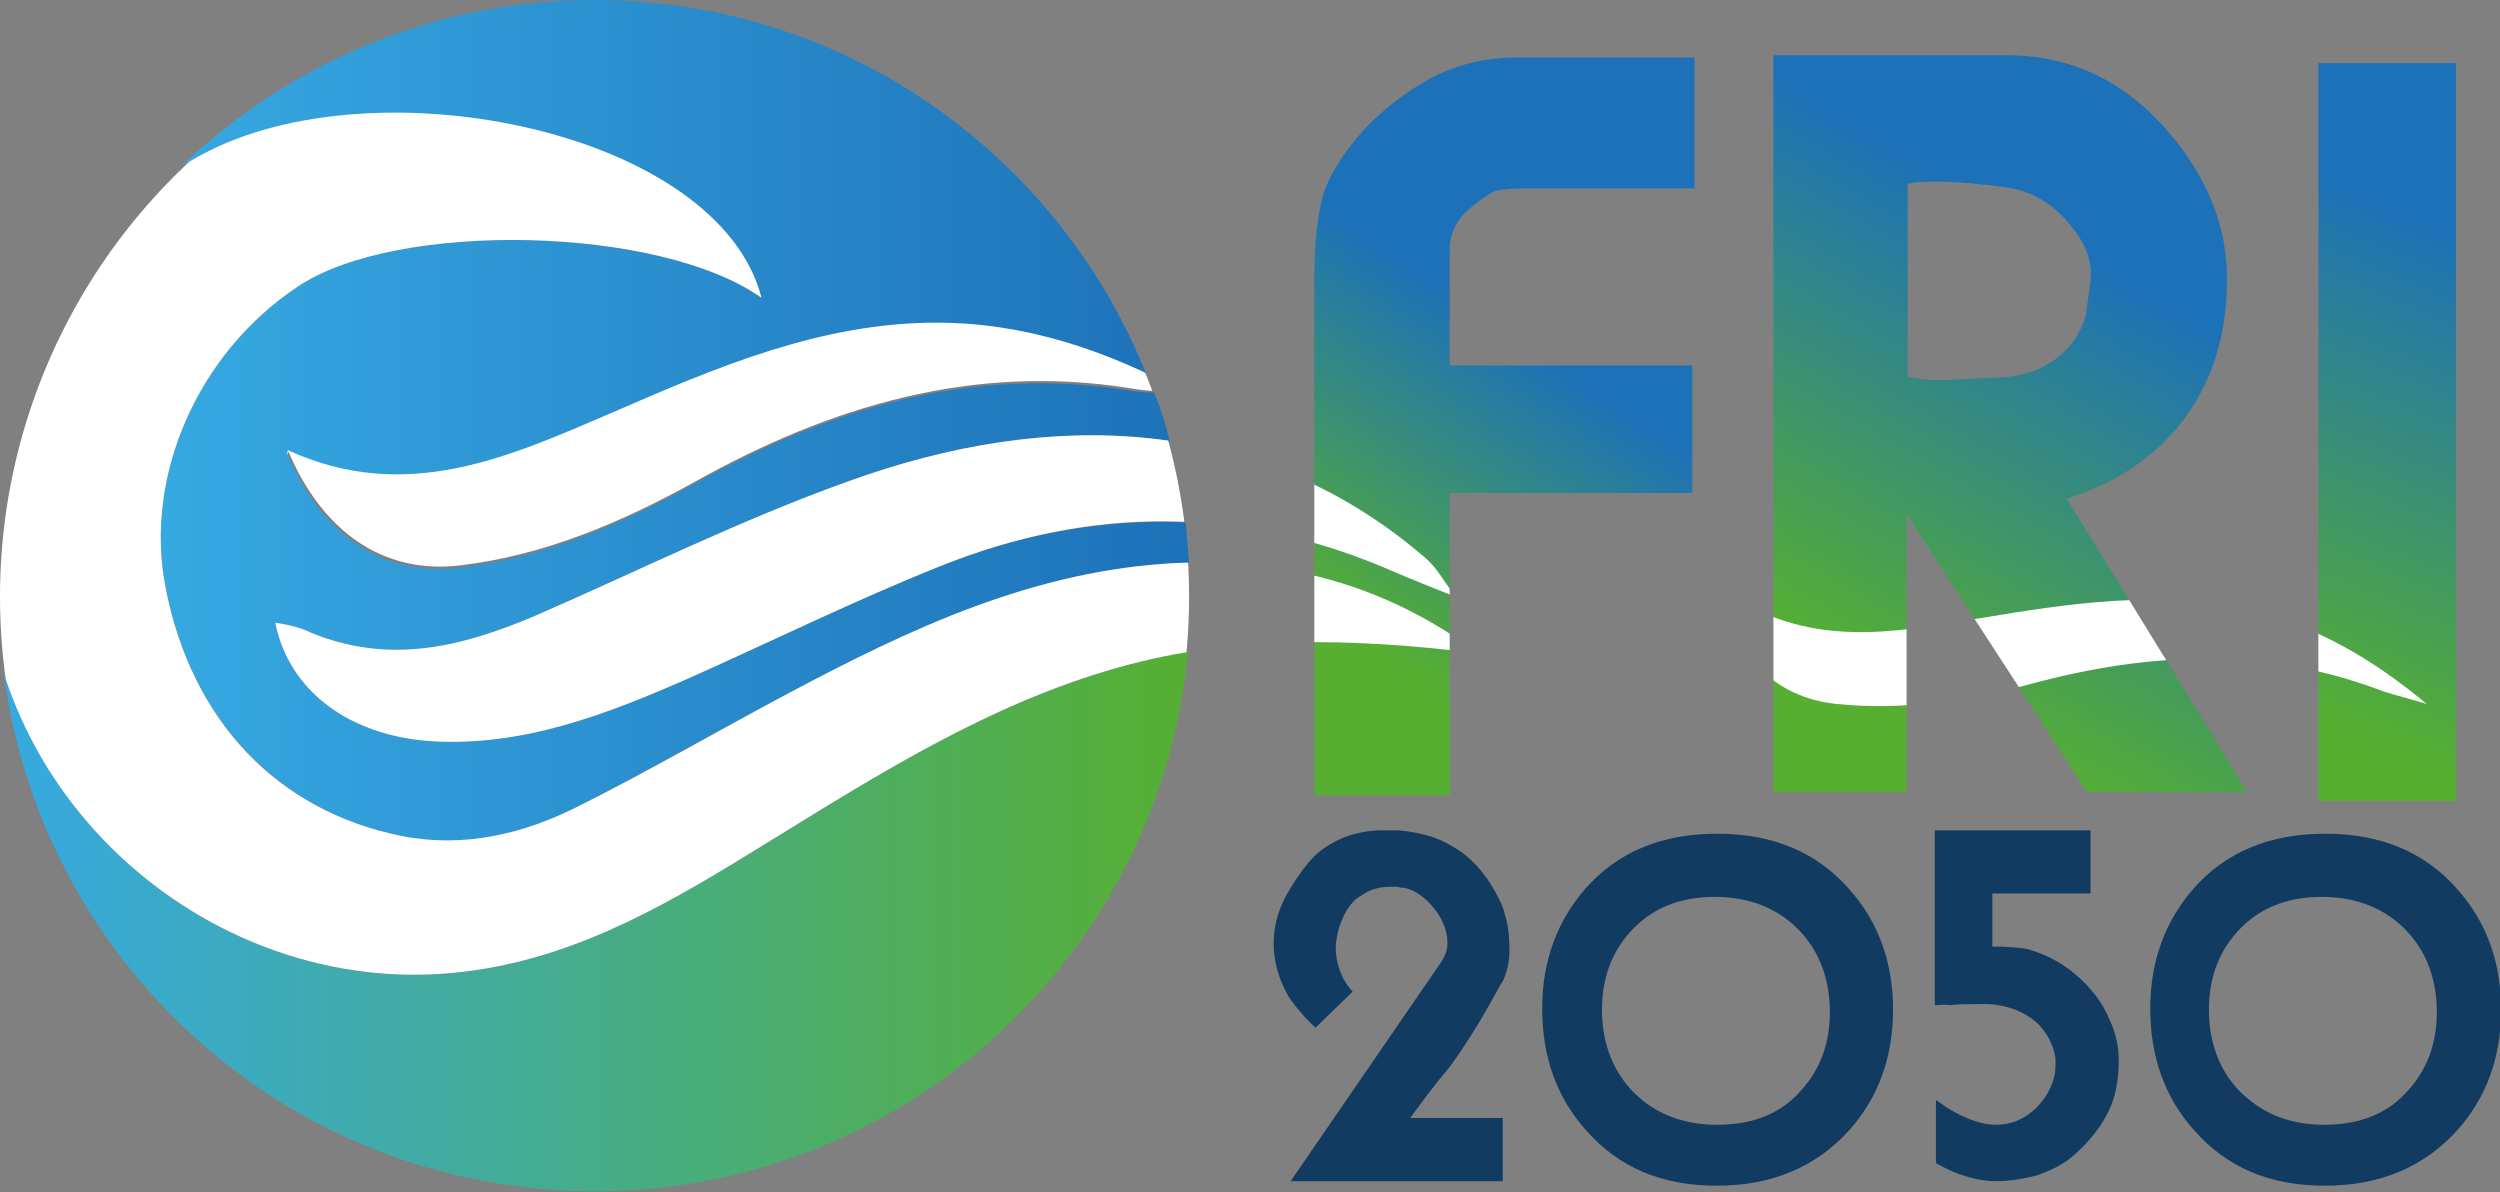 <?xml version="1.0" encoding="utf-8"?>
<!-- Generator: Adobe Illustrator 25.3.1, SVG Export Plug-In . SVG Version: 6.00 Build 0)  -->
<svg version="1.1" id="Livello_1" xmlns="http://www.w3.org/2000/svg" xmlns:xlink="http://www.w3.org/1999/xlink" x="0px" y="0px"
	 viewBox="0 0 221.6 105.7" style="enable-background:new 0 0 221.6 105.7;" xml:space="preserve">
<rect x="0" y="0" width="221.6" height="105.7" fill="#808080" stroke="none"/>
<style type="text/css">
	.st0{fill:#113B61;}
	.st1{fill:url(#SVGID_1_);}
	.st2{clip-path:url(#SVGID_3_);}
	.st3{fill:#FFFFFF;}
	.st4{fill:url(#SVGID_4_);}
	.st5{clip-path:url(#SVGID_6_);}
	.st6{fill:url(#SVGID_7_);}
	.st7{clip-path:url(#SVGID_9_);}
	.st8{fill:url(#SVGID_10_);}
	.st9{fill:url(#SVGID_11_);}
	.st10{clip-path:url(#SVGID_13_);}
</style>
<g>
	<g>
		<path class="st0" d="M125,99.1h8.2v5.6h-18.8l13.4-19.5c0.3-0.5,0.5-1,0.5-1.6c0-1.1-0.4-2.1-1.2-3.1c-0.8-1-1.7-1.6-2.6-1.8
			c-0.2,0-0.4,0-0.6-0.1c-0.2,0-0.4,0-0.6,0c-0.9,0-1.8,0.2-2.5,0.7c-0.8,0.4-1.3,1.1-1.7,1.9c-0.2,0.5-0.4,0.9-0.5,1.4
			c-0.1,0.5-0.2,0.9-0.2,1.3c0,1,0.2,1.9,0.7,2.9c0.2,0.3,0.4,0.7,0.8,1.1l-3.3,3.2c-0.4-0.4-0.7-0.7-0.9-0.9
			c-0.7-0.8-1.2-1.4-1.5-1.9c-0.9-1.6-1.3-3.1-1.3-4.7c0-1.7,0.5-3.3,1.5-4.9c0.8-1.3,1.5-2.2,2.1-2.8c0.7-0.7,1.7-1.3,2.7-1.7
			c1.1-0.4,2.2-0.6,3.3-0.6h1.5c1.9,0.2,3.4,0.6,4.7,1.4c1.3,0.7,2.4,1.8,3.4,3.3c0.6,1,1.1,1.9,1.3,2.8c0.3,0.9,0.4,2,0.4,3.2
			c0,0.9-0.2,1.8-0.6,2.7c-0.1,0.1-0.5,0.8-1.2,2.1c-1.2,2.1-2.4,4-3.6,5.6C127.2,96.1,126.1,97.6,125,99.1z"/>
		<path class="st0" d="M152.2,73.9c4.9,0,8.8,1.6,11.7,4.9c2.6,2.9,3.9,6.5,3.9,10.7c0,4.2-1.3,7.8-3.9,10.7
			c-2.9,3.2-6.8,4.9-11.7,4.9c-4.9,0-8.7-1.6-11.6-4.9c-2.6-2.9-3.9-6.5-3.9-10.8c0-4.2,1.3-7.7,3.8-10.6
			C143.4,75.5,147.3,73.9,152.2,73.9z M152.2,99.7c3.2,0,5.7-1,7.5-3.1c1.7-1.9,2.5-4.2,2.5-6.9c0-2.7-0.8-5.1-2.5-7
			c-1.9-2.1-4.5-3.2-7.7-3.2c-3.1,0-5.6,1-7.5,3.1c-1.7,1.9-2.5,4.2-2.5,6.9c0,2.7,0.8,5.1,2.5,7C146.4,98.6,149,99.7,152.2,99.7z"
			/>
		<path class="st0" d="M171.5,89.1V73.6h13.8v5.6h-8.7v4.7c1.3,0,2.3,0.1,3,0.2c1.5,0.4,3,1.1,4.4,2.3c1.3,1.1,2.4,2.5,3,4
			c0.6,1.3,0.8,2.4,0.8,3.6c0,1.8-0.3,3.4-1,4.7c-0.7,1.4-1.8,2.7-3.2,3.9c-0.9,0.7-1.9,1.2-3.1,1.6c-1.2,0.3-2.4,0.5-3.6,0.5
			c-1.2,0-2.4-0.3-3.7-0.8c-0.4-0.2-0.9-0.4-1.6-0.8v-5.6c0.7,0.5,1.3,0.9,1.7,1.1c1.3,0.7,2.5,1.1,3.6,1.1c1.4,0,2.6-0.5,3.7-1.6
			c1-1.1,1.6-2.3,1.6-3.7c0-0.3,0-0.5,0-0.6c-0.2-1.2-0.7-2.2-1.6-3.1c-0.9-0.8-2.1-1.4-3.5-1.6c-0.4-0.1-1-0.1-1.8-0.1
			s-1.6,0-2.5,0.1C172.4,89,172,89.1,171.5,89.1z"/>
		<path class="st0" d="M206.1,73.9c4.9,0,8.8,1.6,11.7,4.9c2.6,2.9,3.9,6.5,3.9,10.7c0,4.2-1.3,7.8-3.9,10.7
			c-2.9,3.2-6.8,4.9-11.7,4.9c-4.9,0-8.7-1.6-11.6-4.9c-2.6-2.9-3.9-6.5-3.9-10.8c0-4.2,1.3-7.7,3.8-10.6
			C197.3,75.5,201.2,73.9,206.1,73.9z M206,99.7c3.2,0,5.7-1,7.5-3.1c1.7-1.9,2.5-4.2,2.5-6.9c0-2.7-0.8-5.1-2.5-7
			c-1.9-2.1-4.5-3.2-7.7-3.2c-3.1,0-5.6,1-7.5,3.1c-1.7,1.9-2.5,4.2-2.5,6.9c0,2.7,0.8,5.1,2.5,7C200.3,98.6,202.8,99.7,206,99.7z"
			/>
	</g>
	<g>
		<linearGradient id="SVGID_1_" gradientUnits="userSpaceOnUse" x1="186.367" y1="23.581" x2="165.26" y2="59.949">
			<stop  offset="0" style="stop-color:#1D71B8"/>
			<stop  offset="1" style="stop-color:#56AF31"/>
		</linearGradient>
		<path class="st1" d="M157.2,4.9h20.7c5.7,0,10.5,2.3,14.4,6.9c3.4,4,5.1,8.3,5.1,12.9c0,4.8-1.2,8.9-3.7,12.3
			c-2.5,3.4-6,5.8-10.5,7.2l16,26H185l-16-24.6v24.6h-11.8V4.9z M177.8,16.6c-2.3-0.3-4.3-0.5-6.2-0.5c-1.3,0-2.2,0.1-2.5,0.2v17.1
			c0.9,0.2,1.9,0.3,2.9,0.3c0.4,0,1.1,0,2.1-0.1c1,0,1.7-0.1,2.3-0.1c1.7,0,3.2-0.3,4.3-0.8c1.1-0.5,2.1-1.2,2.8-2.1
			c0.7-0.8,1.1-1.7,1.4-2.7c0-0.3,0.2-1.3,0.4-3c0.2-1.7-0.4-3.4-2-5.2C181.8,17.9,179.9,16.9,177.8,16.6z"/>
		<g>
			<defs>
				<path id="SVGID_2_" d="M157.2,4.9h20.7c5.7,0,10.5,2.3,14.4,6.9c3.4,4,5.1,8.3,5.1,12.9c0,4.8-1.2,8.9-3.7,12.3
					c-2.5,3.4-6,5.8-10.5,7.2l16,26H185l-16-24.6v24.6h-11.8V4.9z M177.8,16.6c-2.3-0.3-4.3-0.5-6.2-0.5c-1.3,0-2.2,0.1-2.5,0.2
					v17.1c0.9,0.2,1.9,0.3,2.9,0.3c0.4,0,1.1,0,2.1-0.1c1,0,1.7-0.1,2.3-0.1c1.7,0,3.2-0.3,4.3-0.8c1.1-0.5,2.1-1.2,2.8-2.1
					c0.7-0.8,1.1-1.7,1.4-2.7c0-0.3,0.2-1.3,0.4-3c0.2-1.7-0.4-3.4-2-5.2C181.8,17.9,179.9,16.9,177.8,16.6z"/>
			</defs>
			<clipPath id="SVGID_3_">
				<use xlink:href="#SVGID_2_"  style="overflow:visible;"/>
			</clipPath>
			<g class="st2">
				<path class="st3" d="M152.7,52.2c7.3,5.4,15.1,3.9,22.8,2.6c7.8-1.3,15.6-2.5,23.6-0.8c6.1,1.4,11.2,4.4,16,8.4
					c-1.3-0.4-2.5-0.7-3.8-1.1c-10.4-4-20.8-3.5-31.2-0.7c-5.6,1.5-11.4,2.4-17.3,1.8c-5.7-0.6-9.1-4.5-10.2-10
					C152.6,52,152.6,52.9,152.7,52.2z"/>
			</g>
		</g>
	</g>
	<g>
		<linearGradient id="SVGID_4_" gradientUnits="userSpaceOnUse" x1="218.885" y1="21.146" x2="201.725" y2="61.937">
			<stop  offset="0" style="stop-color:#1D71B8"/>
			<stop  offset="1" style="stop-color:#56AF31"/>
		</linearGradient>
		<path class="st4" d="M205.5,5.6h12.2V71h-12.2V5.6z"/>
		<g>
			<defs>
				<path id="SVGID_5_" d="M205.5,5.6h12.2V71h-12.2V5.6z"/>
			</defs>
			<clipPath id="SVGID_6_">
				<use xlink:href="#SVGID_5_"  style="overflow:visible;"/>
			</clipPath>
			<g class="st5">
				<path class="st3" d="M152.7,52.2c7.3,5.4,15.1,3.9,22.8,2.6c7.8-1.3,15.6-2.5,23.6-0.8c6.1,1.4,11.2,4.4,16,8.4
					c-1.3-0.4-2.5-0.7-3.8-1.1c-10.4-4-20.8-3.5-31.2-0.7c-5.6,1.5-11.4,2.4-17.3,1.8c-5.7-0.6-9.1-4.5-10.2-10
					C152.6,52,152.6,52.9,152.7,52.2z"/>
			</g>
		</g>
	</g>
	<g>
		<linearGradient id="SVGID_7_" gradientUnits="userSpaceOnUse" x1="134.006" y1="29.596" x2="117.393" y2="54.263">
			<stop  offset="0" style="stop-color:#1D71B8"/>
			<stop  offset="1" style="stop-color:#56AF31"/>
		</linearGradient>
		<path class="st6" d="M128.5,43.7v26.8h-12V24.7c0-3.2,0.3-5.7,0.8-7.5c0.6-1.8,1.8-3.7,3.6-5.7c1.8-1.9,3.8-3.4,5.8-4.5
			c2.4-1.3,5-1.9,7.7-1.9h15.8v11.6h-15.1c-1.2,0-2,0.1-2.4,0.2c-0.5,0.1-1.2,0.6-2.2,1.4c-1.3,1-2,2.3-2,3.9v10.2 M128.5,32.4H150
			v11.3h-21.5"/>
		<g>
			<defs>
				<path id="SVGID_8_" d="M128.5,43.7v26.8h-12V24.7c0-3.2,0.3-5.7,0.8-7.5c0.6-1.8,1.8-3.7,3.6-5.7c1.8-1.9,3.8-3.4,5.8-4.5
					c2.4-1.3,5-1.9,7.7-1.9h15.8v11.6h-15.1c-1.2,0-2,0.1-2.4,0.2c-0.5,0.1-1.2,0.6-2.2,1.4c-1.3,1-2,2.3-2,3.9v10.2 M128.5,32.4
					H150v11.3h-21.5"/>
			</defs>
			<clipPath id="SVGID_9_">
				<use xlink:href="#SVGID_8_"  style="overflow:visible;"/>
			</clipPath>
			<g class="st7">
				<path class="st3" d="M104.4,49.9c-12.7,0.6-23.7,5.8-34.6,11.6c-6.2,3.3-12.2,6.8-18.4,9.9c-4.9,2.5-10.2,3.8-15.8,2.7
					c-11-2.2-18.6-10.2-20.9-21.9c-2-9.9,2.8-20.9,11.7-26.8c8.8-5.9,32.1-5.4,41.1,1c-3.8-14.8-34.2-21-49.6-12.7
					C4.1,21.1-2.4,34.6-1.3,51.1C0.2,72.8,20.7,89.2,42.1,86c9.7-1.4,17.8-6.3,25.9-11.3c9.9-6.1,19.7-12.3,31-15.5
					c10.5-3,21.2-2.6,32-1.3C123.1,52,114.2,49.5,104.4,49.9z"/>
				<path class="st3" d="M129,52.9c-2.2-0.9-3.8-1.5-5.4-2.2c-13.4-5.9-26.9-5.9-40.3-0.5c-7.5,3-14.8,6.6-22.2,9.9
					c-7.3,3.2-14.7,6.1-22.9,5.6c-7.3-0.5-12.6-4.5-13.8-10.5c1.4,0.2,2.4,0.5,3.2,0.9c6.9,2.8,13.2,1.3,19.8-1.5
					c9.2-4,18.2-8.5,27.7-11.9c18.1-6.6,36.6-5.9,51.3,6.8C127.3,50.3,127.8,51.2,129,52.9z"/>
				<path class="st3" d="M25.5,39.9c10.5,4.8,19.6,0.6,28.7-3.3c9.2-4,18.5-8,28.8-8c7.8,0,15,2.4,22,6.2c-1.6-0.1-3.3-0.1-4.9-0.4
					c-13.9-2.2-26.5,1.6-38.5,8.3c-6.5,3.6-13.3,6.5-20.7,7.4c-7.1,0.9-12.4-3.2-15.3-10C25.3,39.7,25.5,40.9,25.5,39.9z"/>
			</g>
		</g>
	</g>
	<g>
		<g>
			<linearGradient id="SVGID_10_" gradientUnits="userSpaceOnUse" x1="14.176" y1="37.282" x2="105.415" y2="37.282">
				<stop  offset="0" style="stop-color:#36A9E1"/>
				<stop  offset="1" style="stop-color:#1D71B8"/>
			</linearGradient>
			<path class="st8" d="M17.9,13.7c15.4-8.2,45.8-2,49.6,12.7c-9-6.4-32.3-6.9-41.1-1c-8.9,5.9-13.7,16.9-11.7,26.8
				c2.3,11.7,10,19.7,20.9,21.9c5.6,1.1,10.9-0.2,15.8-2.7c6.2-3.2,12.3-6.7,18.4-9.9c10.9-5.8,22-11,34.6-11.6c0.3,0,0.7,0,1,0
				c-0.1-1.2-0.2-2.4-0.3-3.6c-7.3-0.3-14.5,1-21.8,3.9c-7.5,3-14.8,6.6-22.2,9.9c-7.3,3.2-14.7,6.1-22.9,5.6
				c-7.3-0.5-12.6-4.5-13.8-10.5c1.4,0.2,2.4,0.5,3.2,0.9c6.9,2.8,13.2,1.3,19.8-1.5c9.2-4,18.2-8.5,27.7-11.9
				c9.6-3.5,19.4-5,28.6-3.6c-0.4-1.5-0.8-2.9-1.4-4.3c-0.8,0-1.5-0.1-2.3-0.2c-13.9-2.2-26.5,1.6-38.5,8.3
				c-6.5,3.6-13.3,6.5-20.7,7.4c-7.1,0.9-12.4-3.2-15.3-10c0,0,0,0,0,0c0,0.5-0.1-0.3,0,0c0-0.1,0-0.1,0-0.2
				c10.5,4.8,19.6,0.6,28.7-3.3c9.2-4,18.5-8,28.8-8c6.6,0,12.8,1.7,18.7,4.6C93.9,13.7,74.9,0,52.7,0C38.4,0,25.5,5.7,16,14.8
				C16.6,14.4,17.3,14.1,17.9,13.7z"/>
			<linearGradient id="SVGID_11_" gradientUnits="userSpaceOnUse" x1="0.276" y1="81.716" x2="105.258" y2="81.716">
				<stop  offset="0" style="stop-color:#36A9E1"/>
				<stop  offset="1" style="stop-color:#56AF31"/>
			</linearGradient>
			<path class="st9" d="M99,59.2c-11.3,3.2-21.1,9.4-31,15.5c-8.1,5-16.2,9.9-25.9,11.3C23.5,88.8,5.6,76.8,0.3,59.3
				c3.2,26.1,25.4,46.3,52.4,46.3c27.5,0,50.1-21,52.6-47.8C103.2,58.1,101.1,58.6,99,59.2z"/>
		</g>
		<g>
			<defs>
				<circle id="SVGID_12_" cx="52.7" cy="52.9" r="52.7"/>
			</defs>
			<clipPath id="SVGID_13_">
				<use xlink:href="#SVGID_12_"  style="overflow:visible;"/>
			</clipPath>
			<g class="st10">
				<path class="st3" d="M104.4,49.9c-12.7,0.6-23.7,5.8-34.6,11.6c-6.2,3.3-12.2,6.8-18.4,9.9c-4.9,2.5-10.2,3.8-15.8,2.7
					c-11-2.2-18.6-10.2-20.9-21.9c-2-9.9,2.8-20.9,11.7-26.8c8.8-5.9,32.1-5.4,41.1,1c-3.8-14.8-34.2-21-49.6-12.7
					C4.1,21.1-2.4,34.6-1.3,51.1C0.2,72.8,20.7,89.2,42.1,86c9.7-1.4,17.8-6.3,25.9-11.3c9.9-6.1,19.7-12.3,31-15.5
					c10.5-3,21.2-2.6,32-1.3C123.1,52,114.2,49.5,104.4,49.9z"/>
				<path class="st3" d="M129,52.9c-2.2-0.9-3.8-1.5-5.4-2.2c-13.4-5.9-26.9-5.9-40.3-0.5c-7.5,3-14.8,6.6-22.2,9.9
					c-7.3,3.2-14.7,6.1-22.9,5.6c-7.3-0.5-12.6-4.5-13.8-10.5c1.4,0.2,2.4,0.5,3.2,0.9c6.9,2.8,13.2,1.3,19.8-1.5
					c9.2-4,18.2-8.5,27.7-11.9c18.1-6.6,36.6-5.9,51.3,6.8C127.3,50.3,127.8,51.2,129,52.9z"/>
				<path class="st3" d="M25.5,39.9c10.5,4.8,19.6,0.6,28.7-3.3c9.2-4,18.5-8,28.8-8c7.8,0,15,2.4,22,6.2c-1.6-0.1-3.3-0.1-4.9-0.4
					c-13.9-2.2-26.5,1.6-38.5,8.3c-6.5,3.6-13.3,6.5-20.7,7.4c-7.1,0.9-12.4-3.2-15.3-10C25.3,39.7,25.5,40.9,25.5,39.9z"/>
			</g>
		</g>
	</g>
</g>
</svg>
